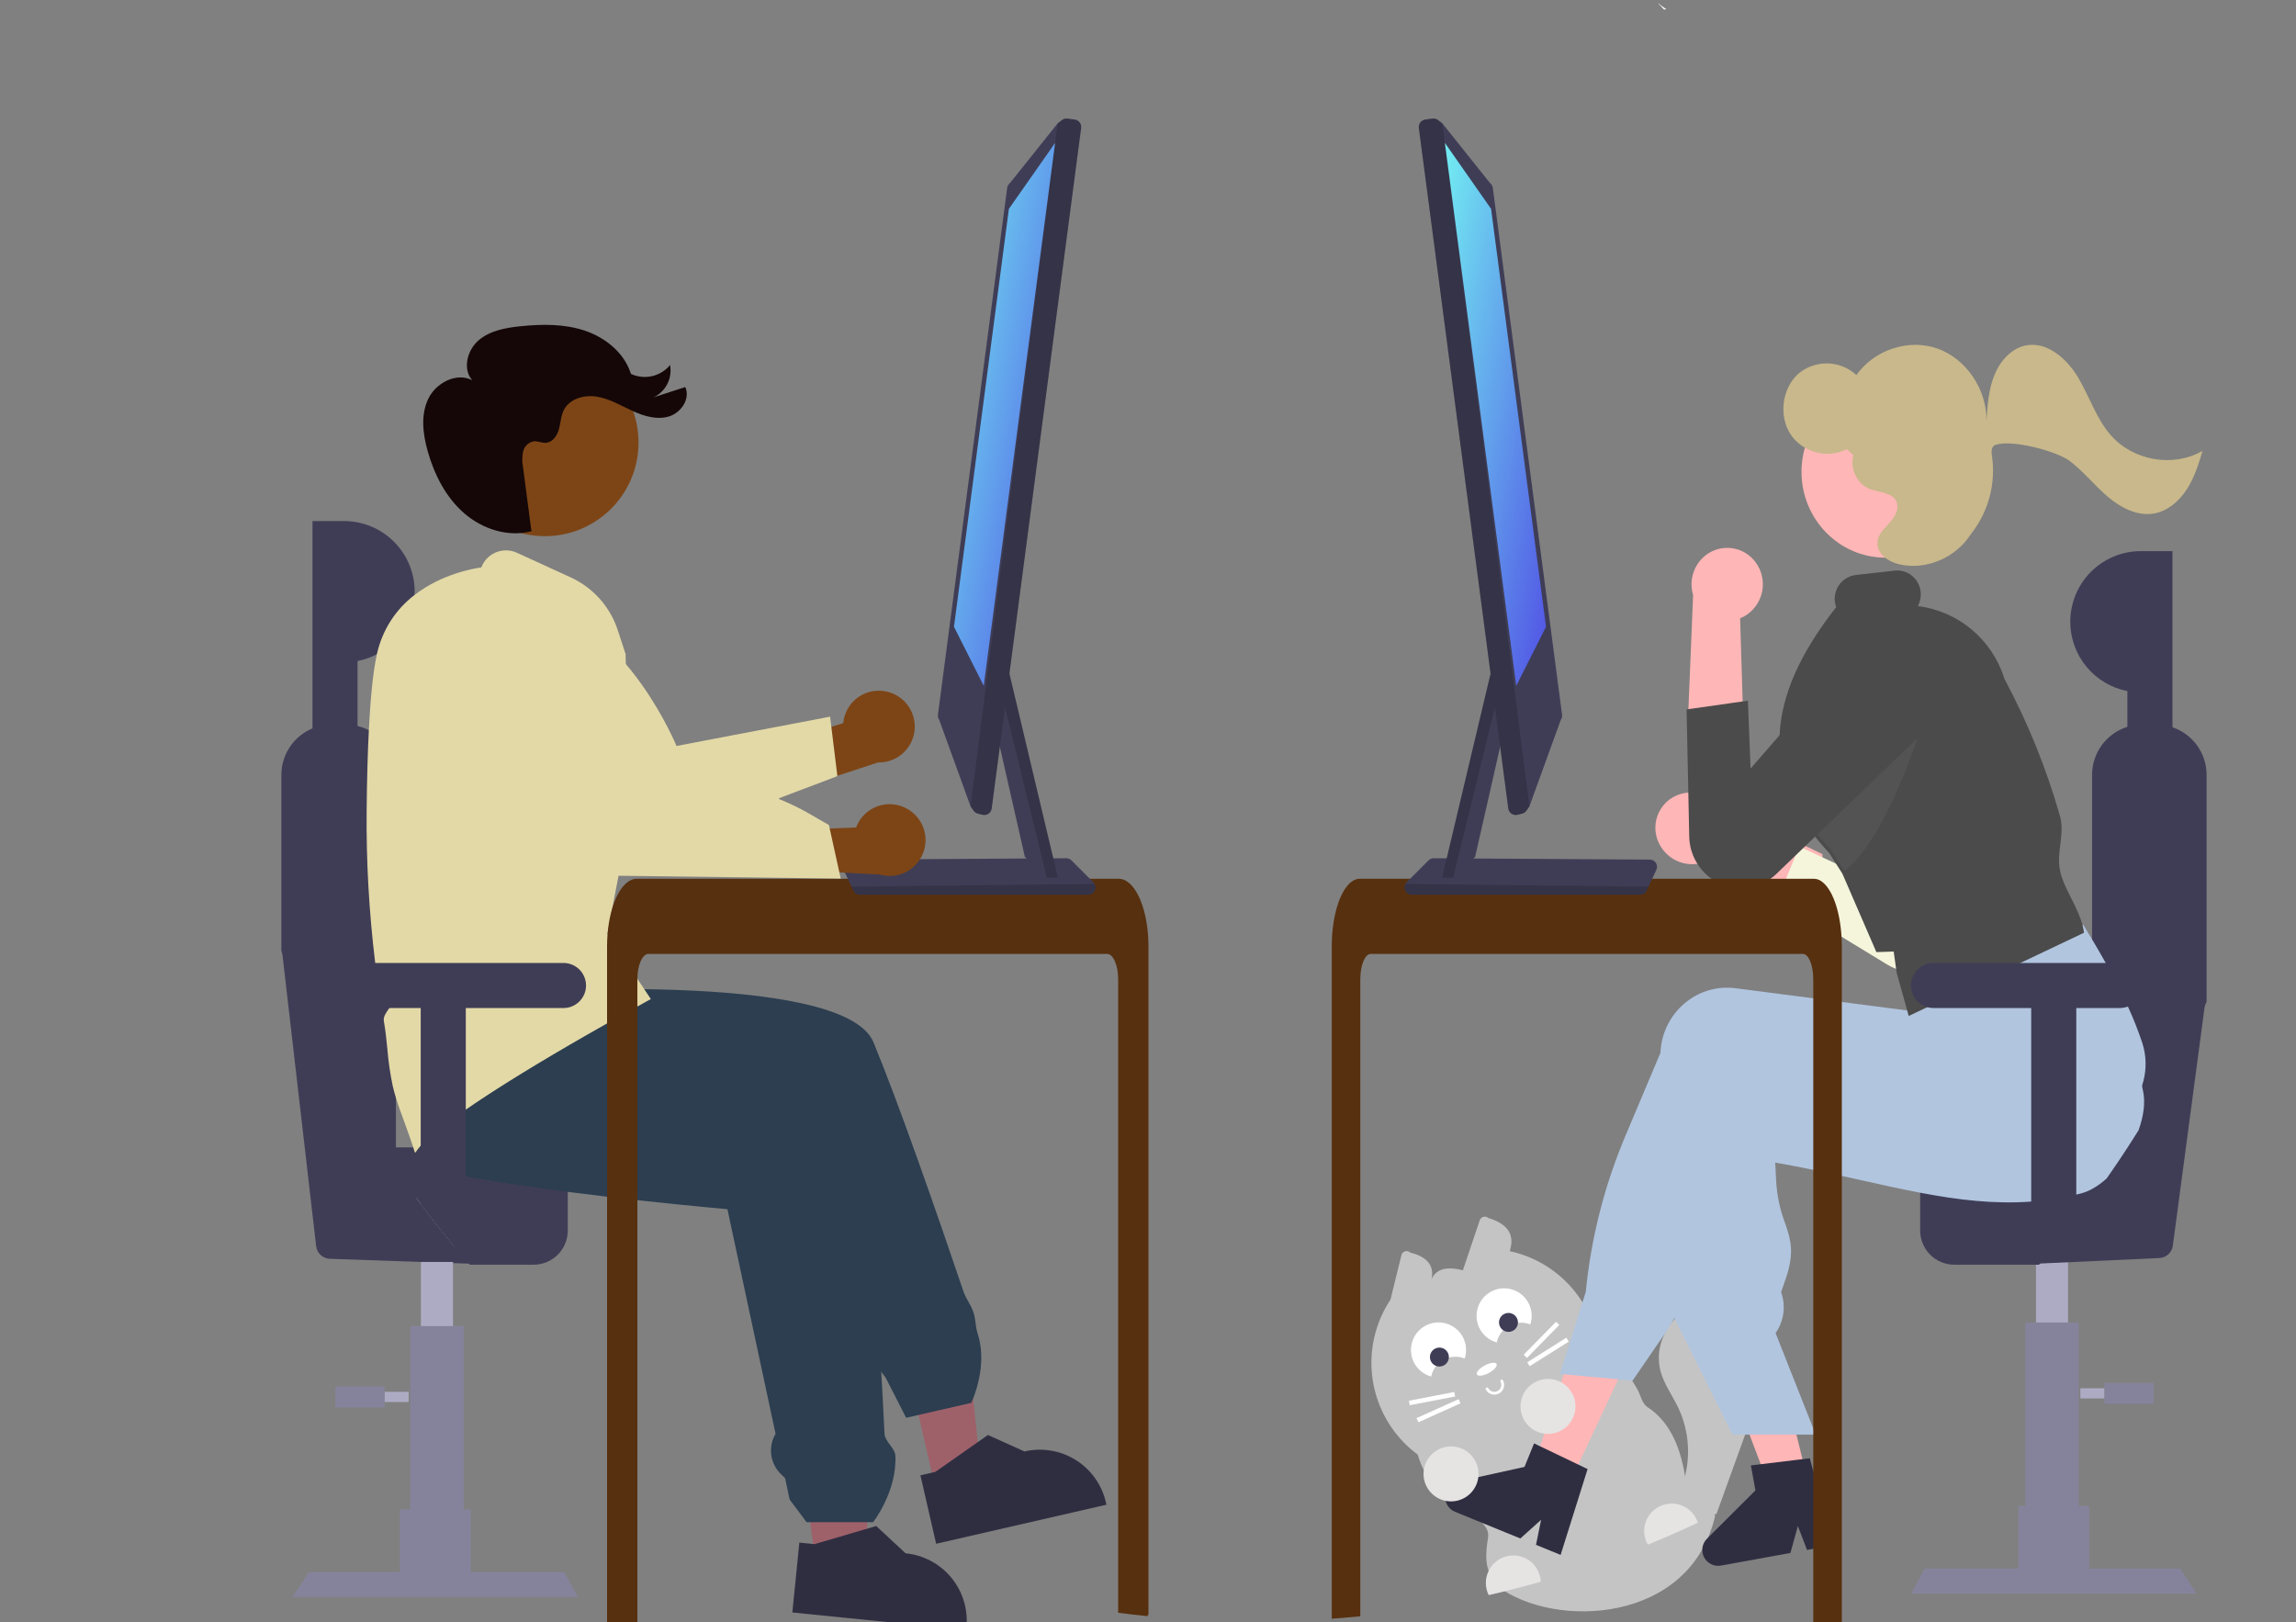 <svg width="644" height="455" viewBox="0 0 644 455" fill="none" xmlns="http://www.w3.org/2000/svg">
<rect x="0" y="0" width="644" height="455" fill="#808080" stroke="none"/>
<g clip-path="url(#clip0_85_1172)">
<path d="M571.068 352.934H580.068V372.934H571.068V352.934Z" fill="#ADABC4"/>
<path d="M568.068 370.934H583.068V431.934H568.068V370.934Z" fill="#85839C"/>
<path d="M583.519 389.363H590.289V392.223H583.519V389.363Z" fill="#ADABC4"/>
<path d="M590.288 387.863H604.068V393.743H590.288V387.863Z" fill="#85839C"/>
<path d="M566.109 422.363H585.979V440.283H566.109V422.363Z" fill="#85839C"/>
<path d="M611.54 439.934H539.842L536.068 446.934H616.068L611.54 439.934Z" fill="#85839C"/>
<path d="M481.068 425.192C474.068 455.434 436.068 456.934 420.068 444.934L431.568 440.443H437.068L442.068 436.762L445.568 428.874L454.568 419.934H466.568H478.068L481.068 425.192Z" fill="#C4C4C4"/>
<path d="M88.673 349.515L79.069 266.434L110.068 324.434L132.068 354.434L92.507 353.054C90.53 352.985 88.9 351.481 88.673 349.515Z" fill="#3F3D56"/>
<path d="M609.453 349.375L618.568 280.934L589.993 329.047L571.068 354.434L605.672 352.843C607.605 352.754 609.198 351.294 609.453 349.375Z" fill="#3F3D56"/>
<path d="M493.225 392.016C492.177 394.913 491.131 397.811 490.088 400.708C489.891 401.262 489.687 401.808 489.491 402.361C486.826 409.743 484.159 417.128 481.49 424.515C480.645 424.937 479.793 425.352 478.942 425.767C478.235 426.109 477.522 426.451 476.816 426.786C476.619 426.881 476.43 426.975 476.233 427.063C475.644 427.339 475.054 427.616 474.464 427.885C473.824 428.191 473.176 428.482 472.535 428.774C471.814 429.101 471.101 429.422 470.38 429.742C470.005 428.766 469.792 427.736 469.747 426.691C469.716 425.052 469.909 423.416 470.322 421.828C470.955 419.207 471.96 416.638 472.622 414.009C472.659 413.886 472.688 413.755 472.717 413.631C474.194 407.356 473.512 400.767 470.78 394.928C469.135 391.448 466.776 388.281 465.75 384.568C464.858 381.082 465.253 377.39 466.864 374.172C467.461 372.924 468.212 371.755 469.099 370.692C469.31 370.423 469.536 370.168 469.769 369.913C471.91 367.561 474.755 365.964 477.879 365.363C483.856 364.3 490.102 367.481 493.444 372.476C494.813 374.482 495.648 376.805 495.868 379.224C496.232 383.6 494.718 387.888 493.225 392.016Z" fill="#C4C4C4"/>
<path d="M476.72 421.588C475.352 419.062 473.058 416.849 472.621 414.01C471.202 404.895 467.78 398.357 462.109 394.651C460.464 393.581 460.201 391.215 459.189 389.512C458.738 388.747 458.279 387.983 457.806 387.233C457.042 385.988 456.246 384.767 455.418 383.571C453.85 381.258 452.12 379.059 450.242 376.99C449.463 376.123 448.64 375.286 447.789 374.492L447.781 374.485C447.25 373.976 446.711 373.488 446.151 373.015C445.932 372.825 445.706 372.636 445.473 372.447L445.459 372.432C444.475 371.579 443.445 370.782 442.372 370.044C439.904 368.377 437.116 367.22 434.255 368.144C433.13 368.53 432.047 369.027 431.022 369.629C430.498 369.928 429.981 370.241 429.464 370.554C429.115 370.765 428.765 370.976 428.416 371.195C428.132 371.362 427.848 371.529 427.564 371.69C425.366 372.956 423.157 374.199 420.939 375.417C420.619 375.599 420.299 375.774 419.971 375.949H419.964C419.738 376.08 419.505 376.203 419.272 376.327C418.828 376.575 418.377 376.822 417.932 377.062C416.6 377.783 415.265 378.497 413.928 379.203C413.244 379.567 412.552 379.916 411.861 380.266C411.54 380.426 411.22 380.586 410.907 380.754H410.9C410.783 380.812 410.674 380.87 410.558 380.928C409.611 381.416 408.679 381.918 407.777 382.464C405.158 384.042 402.883 386.129 401.086 388.602C400.737 389.082 400.402 389.577 400.096 390.087C399.695 390.746 399.33 391.426 399.004 392.125C398.778 392.598 398.567 393.072 398.378 393.552V393.559C396.588 398.161 396.338 403.219 397.664 407.974V407.982C397.752 408.309 397.846 408.629 397.955 408.95C398.13 409.489 398.327 410.027 398.545 410.551C398.786 411.136 399.058 411.707 399.361 412.262V412.27C400.981 415.033 403.002 417.541 405.359 419.71L405.432 419.783C405.723 420.067 406.022 420.358 406.313 420.642C406.473 420.795 406.641 420.948 406.815 421.093C409.334 423.255 413.404 424.894 415.705 427.114C416.935 428.301 417.656 429.647 417.372 431.329C416.615 435.792 416.782 438.682 417.554 440.539C419.651 445.606 426.232 443.029 430.738 444.026C431.219 443.895 431.699 443.757 432.173 443.618C442.363 440.717 452.384 437.252 462.189 433.237C464.934 432.115 467.671 430.951 470.379 429.742C471.1 429.422 471.813 429.101 472.534 428.774C473.175 428.483 473.823 428.191 474.463 427.886C475.053 427.616 475.643 427.34 476.232 427.063C476.429 426.976 476.618 426.881 476.815 426.786C477.521 426.451 478.234 426.109 478.941 425.767C478.22 424.362 477.47 422.972 476.72 421.588Z" fill="#C4C4C4"/>
<path d="M423.455 350.907C424.985 346.286 422.881 343.237 417.467 341.619C417.282 341.451 417.058 341.333 416.815 341.274C416.572 341.216 416.319 341.219 416.078 341.283C415.836 341.348 415.615 341.472 415.435 341.644C415.254 341.817 415.119 342.031 415.043 342.269L410.316 356.277C405.371 355.012 401.744 355.879 400.956 360.77C402.908 355.788 401.072 352.663 395.581 351.33C395.403 351.152 395.182 351.022 394.94 350.952C394.698 350.883 394.443 350.875 394.197 350.931C393.952 350.986 393.724 351.103 393.536 351.271C393.347 351.438 393.204 351.65 393.12 351.887L390.011 364.504C386.225 370.207 384.366 376.974 384.706 383.812C385.046 390.649 387.568 397.198 391.901 402.498C396.235 407.797 402.152 411.569 408.786 413.26C415.42 414.952 422.421 414.473 428.763 411.895C435.105 409.316 440.454 404.774 444.026 398.934C447.598 393.094 449.205 386.263 448.612 379.443C448.018 372.622 445.255 366.172 440.728 361.036C436.201 355.901 430.147 352.351 423.455 350.907Z" fill="#C4C4C4"/>
<path d="M420.446 390.829C419.807 391.171 419.059 391.245 418.365 391.036C417.671 390.827 417.089 390.351 416.745 389.713C416.697 389.621 416.686 389.515 416.716 389.416C416.746 389.317 416.814 389.234 416.905 389.185C416.996 389.136 417.103 389.125 417.202 389.155C417.301 389.185 417.384 389.252 417.433 389.343C417.679 389.799 418.095 390.138 418.59 390.287C419.085 390.436 419.62 390.383 420.076 390.138C420.532 389.893 420.872 389.478 421.021 388.983C421.171 388.487 421.118 387.953 420.874 387.497C420.826 387.406 420.815 387.299 420.845 387.2C420.875 387.101 420.943 387.018 421.034 386.969C421.125 386.92 421.232 386.91 421.331 386.939C421.43 386.969 421.513 387.037 421.563 387.128C421.904 387.766 421.979 388.515 421.77 389.209C421.561 389.903 421.085 390.485 420.446 390.829Z" fill="white"/>
<path d="M417.585 385.086C419.105 384.27 420.083 383.134 419.769 382.55C419.455 381.965 417.969 382.152 416.448 382.968C414.928 383.784 413.95 384.919 414.264 385.504C414.577 386.089 416.064 385.901 417.585 385.086Z" fill="white"/>
<path d="M401.425 386.076C401.631 385.079 402.053 384.14 402.661 383.324C403.27 382.508 404.05 381.835 404.947 381.354C405.844 380.873 406.836 380.594 407.852 380.538C408.869 380.482 409.885 380.65 410.829 381.03C411.305 379.577 411.338 378.016 410.926 376.544C410.514 375.072 409.675 373.756 408.515 372.761C407.354 371.766 405.925 371.137 404.407 370.955C402.89 370.772 401.352 371.044 399.989 371.735C398.626 372.426 397.498 373.506 396.749 374.838C395.999 376.171 395.662 377.695 395.779 379.219C395.896 380.743 396.462 382.198 397.406 383.4C398.35 384.602 399.629 385.498 401.082 385.973C401.195 386.01 401.31 386.045 401.425 386.076Z" fill="white"/>
<path d="M403.735 383.271C405.203 383.271 406.393 382.081 406.393 380.613C406.393 379.144 405.203 377.954 403.735 377.954C402.267 377.954 401.076 379.144 401.076 380.613C401.076 382.081 402.267 383.271 403.735 383.271Z" fill="#3F3D56"/>
<path d="M419.828 376.509C420.033 375.512 420.455 374.572 421.064 373.756C421.672 372.94 422.453 372.268 423.35 371.787C424.247 371.305 425.238 371.027 426.255 370.971C427.271 370.915 428.287 371.083 429.232 371.463C429.707 370.01 429.741 368.449 429.329 366.977C428.917 365.505 428.077 364.188 426.917 363.193C425.757 362.198 424.327 361.57 422.81 361.387C421.292 361.205 419.755 361.476 418.391 362.168C417.028 362.859 415.9 363.939 415.151 365.271C414.402 366.603 414.064 368.128 414.181 369.652C414.298 371.176 414.864 372.631 415.808 373.833C416.752 375.035 418.031 375.93 419.484 376.406C419.598 376.443 419.712 376.477 419.828 376.509Z" fill="white"/>
<path d="M423.112 373.555C424.58 373.555 425.77 372.365 425.77 370.897C425.77 369.428 424.58 368.238 423.112 368.238C421.643 368.238 420.453 369.428 420.453 370.897C420.453 372.365 421.643 373.555 423.112 373.555Z" fill="#3F3D56"/>
<path d="M436.452 370.713L427.375 379.962L428.291 380.861L437.368 371.612L436.452 370.713Z" fill="white"/>
<path d="M439.336 375.189L428.369 382.093L429.053 383.179L440.02 376.275L439.336 375.189Z" fill="white"/>
<path d="M407.903 390.411L395.178 392.861L395.421 394.122L408.146 391.672L407.903 390.411Z" fill="white"/>
<path d="M409.129 392.418L397.313 397.739L397.84 398.91L409.656 393.588L409.129 392.418Z" fill="white"/>
<path d="M96.503 146.139C101.758 146.139 106.797 148.226 110.513 151.942C114.229 155.657 116.316 160.697 116.316 165.952C116.315 170.548 114.717 175.001 111.795 178.548C108.872 182.095 104.808 184.517 100.297 185.398V217.802H87.65V146.139H96.503Z" fill="#3F3D56"/>
<path d="M548.148 321.81C545.612 321.813 543.181 322.821 541.387 324.615C539.594 326.408 538.585 328.84 538.582 331.376V345.143C538.585 347.679 539.594 350.11 541.387 351.904C543.181 353.697 545.612 354.706 548.148 354.709H571.918C572.26 354.323 572.595 353.945 572.923 353.559C575.973 350.028 578.936 346.424 581.812 342.748C582.001 342.507 582.191 342.267 582.373 342.027C584.018 339.923 585.634 337.782 587.221 335.627C588.459 333.938 589.689 332.235 590.891 330.517C590.898 330.509 590.905 330.509 590.905 330.502C592.915 327.648 594.873 324.751 596.78 321.81H548.148Z" fill="#3F3D56"/>
<path d="M609.354 203.972C607.893 203.468 606.358 203.212 604.812 203.215H600.902C599.478 203.216 598.062 203.429 596.701 203.848C593.831 204.75 591.323 206.544 589.541 208.968C587.759 211.393 586.797 214.322 586.793 217.331V332.177C586.793 332.606 586.815 333.029 586.851 333.444C586.915 334.181 587.039 334.911 587.223 335.628C588.46 333.939 589.691 332.235 590.892 330.517C590.899 330.51 590.906 330.51 590.906 330.502C592.916 327.648 594.874 324.751 596.782 321.81C597.808 320.23 598.827 318.636 599.825 317.034C607.032 305.471 613.416 293.414 618.928 280.953V217.331C618.925 214.384 618 211.512 616.284 209.116C614.567 206.721 612.144 204.922 609.354 203.972Z" fill="#3F3D56"/>
<path d="M127.505 335.963V349.672C124.229 345.755 121.062 341.751 118.004 337.659C117.582 337.099 117.167 336.531 116.752 335.963H127.505Z" fill="#CACACA"/>
<path d="M149.694 321.81H106.938C108.284 323.884 109.656 325.935 111.051 327.961C112.9 330.662 114.8 333.329 116.751 335.962C117.166 336.53 117.581 337.098 118.004 337.659C121.069 341.75 124.235 345.754 127.504 349.671C128.116 350.414 128.735 351.149 129.361 351.884C130.162 352.831 130.974 353.772 131.8 354.709H149.694C152.23 354.706 154.66 353.697 156.453 351.903C158.245 350.109 159.252 347.678 159.253 345.143V331.376C159.252 328.84 158.245 326.409 156.453 324.616C154.66 322.822 152.23 321.813 149.694 321.81Z" fill="#3F3D56"/>
<path d="M103.458 204.809C101.442 203.764 99.205 203.217 96.935 203.215H93.032C91.186 203.212 89.357 203.576 87.652 204.285C85.069 205.352 82.861 207.161 81.306 209.483C79.751 211.805 78.919 214.536 78.916 217.331V266.669C86.267 285.995 95.661 304.48 106.938 321.81C108.285 323.885 109.656 325.935 111.051 327.961V217.331C111.049 214.75 110.34 212.218 109.002 210.011C107.663 207.803 105.746 206.004 103.458 204.809Z" fill="#3F3D56"/>
<path d="M262.504 418.035L275.329 415.092L270.083 364.224L251.154 368.567L262.504 418.035Z" fill="#9E616A"/>
<path d="M274.173 373.9C273.91 373.004 273.732 372.085 273.641 371.155C273.535 370.057 273.32 368.972 273.001 367.916C272.636 366.955 272.185 366.029 271.654 365.149C271.399 364.683 271.13 364.217 270.889 363.744C270.648 363.271 270.438 362.782 270.263 362.281C262.757 340.112 252.281 309.987 245.015 292.354C240.742 281.98 214.46 278.529 189.664 277.648C186.643 277.539 183.643 277.466 180.709 277.43C179.697 277.415 178.693 277.401 177.695 277.393C175.147 277.379 172.665 277.379 170.277 277.408C169.964 277.408 169.651 277.408 169.338 277.415C167.598 277.43 165.911 277.454 164.278 277.488C153.052 277.706 144.803 278.216 143.333 278.311L130.235 270.077L127.68 268.468L127.411 270.077L125.35 282.351L121.834 303.296L130.65 305.772L136.373 307.373L170.277 316.881L177.484 318.905L177.528 318.92L189.664 318.898L222.847 318.84L224.449 323.084C223.874 323.977 223.495 324.983 223.339 326.033C223.182 327.084 223.251 328.156 223.541 329.178C223.831 330.2 224.335 331.149 225.02 331.961C225.705 332.773 226.555 333.43 227.514 333.888L228.759 334.478L243.923 374.606C243.97 378.236 245.104 381.768 247.178 384.747C247.433 385.119 247.709 385.483 248 385.84L248.335 386.24L254.167 397.648L257.639 396.847L272.418 393.462L272.491 393.316C272.498 393.294 272.688 392.894 272.964 392.195V392.173C274.122 389.283 276.684 381.384 274.173 373.9Z" fill="#2C3E50"/>
<path d="M310.202 421.418C309.65 418.973 308.619 416.661 307.17 414.615C305.721 412.57 303.881 410.831 301.757 409.499C299.633 408.167 297.266 407.269 294.794 406.856C292.321 406.442 289.791 406.522 287.349 407.091L277.106 402.468L274.237 404.484L262.342 412.828L261.359 413.053L258.17 413.781L262.575 432.979L310.347 422.022L310.202 421.418Z" fill="#2F2E41"/>
<path d="M230.368 450.575L243.413 448.854L242.983 397.717L223.73 400.258L230.368 450.575Z" fill="#9E616A"/>
<path d="M152.836 150.381C167.341 150.381 179.098 138.623 179.098 124.119C179.098 109.614 167.341 97.856 152.836 97.856C138.332 97.856 126.574 109.614 126.574 124.119C126.574 138.623 138.332 150.381 152.836 150.381Z" fill="#7D4516"/>
<path d="M249.623 405.219C248.895 404.222 248.137 403.181 248.094 402.183C247.926 398.667 247.752 395.187 247.57 391.78C247.439 389.399 247.307 387.048 247.176 384.747C247.162 384.456 247.14 384.165 247.125 383.881C246.9 380.073 248.028 376.055 249.113 372.16C249.47 370.886 249.826 369.597 250.147 368.308C250.948 365.437 251.284 362.455 251.144 359.478C249.28 335.897 240.952 313.721 237.217 309.987C231.539 304.308 205.861 291.189 189.663 283.21C186.787 281.79 184.21 280.538 182.098 279.519C180.227 278.609 178.72 277.888 177.694 277.393C176.908 277.022 176.398 276.781 176.223 276.694L176.136 276.65L170.275 277.306L169.336 277.415L164.167 277.997L130.54 281.768L125.349 282.351L118.003 283.181L111.371 283.923L111.124 283.945L111.08 284.193C111.08 284.2 111.065 284.251 111.051 284.346C109.91 291.542 109.91 298.873 111.051 306.07C111.91 310.955 113.533 315.92 116.416 320.099C116.809 320.667 117.217 321.213 117.654 321.737C117.669 321.764 117.688 321.789 117.712 321.81C117.807 321.926 117.902 322.043 118.003 322.159V322.166C121.301 326.002 125.728 328.695 130.649 329.862C131.377 330.058 132.12 330.218 132.884 330.349C141.031 331.791 150.233 333.116 159.253 334.281C162.988 334.761 166.694 335.213 170.275 335.635C177.446 336.479 184.144 337.193 189.663 337.761C197.394 338.547 202.825 339.035 204.034 339.137L217.539 402.14C216.479 403.932 216.056 406.03 216.339 408.093C216.622 410.156 217.593 412.063 219.097 413.504L220.203 414.574L221.485 420.573L225.707 426.223L226.238 426.936H244.869L244.971 426.812C245.036 426.725 251.588 418.309 251.144 408.284C251.1 407.25 250.38 406.267 249.623 405.219Z" fill="#2C3E50"/>
<path d="M249.116 194.067C247.705 193.681 246.227 193.61 244.785 193.857C243.344 194.104 241.974 194.665 240.773 195.499C239.571 196.333 238.567 197.42 237.832 198.684C237.096 199.948 236.646 201.358 236.514 202.815L214.693 209.635L215.604 223.906L246.284 213.842C248.745 213.901 251.143 213.056 253.023 211.465C254.903 209.875 256.134 207.65 256.483 205.213C256.832 202.775 256.275 200.294 254.917 198.24C253.56 196.186 251.495 194.701 249.116 194.067Z" fill="#7D4516"/>
<path d="M234.878 217.683L218.57 223.855L218.153 224.664C217.658 225.625 216.978 226.478 216.153 227.176C215.329 227.874 214.374 228.403 213.345 228.732C212.316 229.061 211.232 229.184 210.155 229.094C209.079 229.004 208.03 228.703 207.07 228.208L170.413 242.082C170.413 242.082 154.044 225.7 142.389 211.081L146.361 186.649C147.281 180.98 149.236 175.529 152.129 170.568C176.031 175.81 189.752 209.222 189.752 209.222L232.829 201.003L234.878 217.683Z" fill="#E3D9A7"/>
<path d="M149.104 148.977C142.53 150.753 135.281 148.392 130.151 143.914C125.02 139.436 121.81 133.09 119.961 126.536C118.606 121.736 117.964 116.407 120.101 111.901C122.239 107.394 127.991 104.354 132.429 106.63C129.691 103.441 131.059 98.165 134.256 95.436C137.454 92.708 141.845 91.925 146.026 91.498C152.095 90.877 158.364 90.808 164.138 92.774C169.913 94.74 175.16 99.038 176.968 104.865C178.814 105.724 180.893 105.947 182.879 105.499C184.865 105.05 186.646 103.956 187.944 102.387C188.278 104.189 188.01 106.051 187.179 107.685C186.349 109.319 185.003 110.634 183.35 111.427L192.198 108.558C193.72 111.779 191.054 115.765 187.644 116.797C184.234 117.828 180.554 116.701 177.318 115.211C174.082 113.72 170.946 111.836 167.432 111.255C163.917 110.674 159.789 111.803 158.163 114.973C157.312 116.633 157.267 118.578 156.773 120.377C156.279 122.176 155.026 124.041 153.166 124.189C151.991 124.282 150.84 123.656 149.669 123.784C148.949 123.925 148.287 124.274 147.763 124.786C147.239 125.298 146.875 125.952 146.717 126.668C146.425 128.104 146.422 129.584 146.706 131.021L148.954 148.201L149.104 148.977Z" fill="#150707"/>
<path d="M182.099 279.519L180.708 277.429L170.56 262.206L170.356 261.908L173.494 245.629L174.469 240.548L176.602 229.489L175.983 204.176L175.539 186.266L175.474 183.456L173.224 176.598C172.158 173.391 170.444 170.437 168.19 167.919C165.936 165.401 163.19 163.372 160.12 161.958L144.977 155.027C143.195 154.216 141.164 154.145 139.33 154.832C137.496 155.518 136.01 156.905 135.199 158.687C135.131 158.836 135.068 158.987 135.01 159.14C132.936 159.424 123.93 160.938 116.293 166.864C110.943 170.935 107.208 176.769 105.751 183.332C105.737 183.383 105.729 183.434 105.715 183.485C104.703 188.006 103.946 195.141 103.458 204.809C103.13 211.201 102.924 218.69 102.839 227.276C102.703 241.587 103.508 255.892 105.249 270.098C105.416 271.452 105.591 272.799 105.773 274.153C105.926 275.289 107.018 276.374 108.074 277.415C109.042 278.368 110.039 279.358 110.178 280.254C110.301 281.04 109.799 281.863 109.202 282.722C109.129 282.831 109.049 282.94 108.976 283.05C108.234 284.105 107.469 285.204 107.666 286.362C108.125 288.968 108.394 291.618 108.649 294.181C108.933 297.709 109.444 301.216 110.178 304.679C110.432 305.742 110.724 306.812 111.051 307.882C111.816 310.394 112.74 312.898 113.643 315.345C114.422 317.47 115.23 319.655 115.914 321.809C116.045 322.21 116.169 322.603 116.286 322.996L116.344 323.2L116.555 323.236H116.57C116.856 322.725 117.198 322.247 117.589 321.809C117.606 321.782 117.629 321.757 117.654 321.737C117.756 321.613 117.873 321.482 118.004 321.344C119.598 319.604 123.064 316.48 130.65 311.217C132.346 310.045 134.246 308.771 136.372 307.373C144.169 302.269 155.06 295.622 170.276 287.039C174.091 284.884 178.185 282.605 182.558 280.203L182.099 279.519Z" fill="#E3D9A7"/>
<path d="M439.529 417.538L429.617 412.798L443.232 371.37L457.86 378.366L439.529 417.538Z" fill="#FFB6B6"/>
<path d="M505.975 410.862C503.092 412.66 500.172 414.407 497.217 416.104V416.125L497.173 416.133L497.158 416.14L496.037 416.417L494.428 412.165L490.715 402.359L480.596 375.64L496.328 371.76L497.217 375.363L503.871 402.351L505.778 410.068L505.975 410.862Z" fill="#FFB6B6"/>
<path d="M465.851 237.475C467.264 239.771 469.519 241.423 472.134 242.079C474.75 242.735 477.518 242.343 479.848 240.987C480.316 240.703 480.761 240.381 481.176 240.024L512.511 258.006L511.15 239.547L481.602 225.301C479.995 223.686 477.896 222.65 475.637 222.356C473.377 222.061 471.083 222.525 469.115 223.675C466.863 225.027 465.24 227.219 464.604 229.768C463.967 232.317 464.37 235.014 465.722 237.267C465.764 237.337 465.807 237.406 465.851 237.475Z" fill="#FFB6B6"/>
<path d="M498.748 251.879L504.287 255.255L529.163 270.424C530.796 271.446 532.614 272.136 534.514 272.455C536.413 272.774 538.357 272.716 540.234 272.284C542.111 271.851 543.885 271.054 545.453 269.936C547.022 268.818 548.355 267.403 549.377 265.77L549.385 265.757C551.227 262.722 551.879 259.113 551.215 255.626L540.158 200.388C539.75 198.22 538.878 196.165 537.602 194.365C536.327 192.564 534.677 191.06 532.767 189.956C530.857 188.852 528.73 188.173 526.534 187.966C524.337 187.759 522.121 188.029 520.038 188.757C516.537 189.987 513.636 192.505 511.926 195.799C510.215 199.092 509.824 202.913 510.831 206.485L522.392 245.686L504.67 237.424L498.748 251.879Z" fill="#F5F5DC"/>
<path d="M601.039 305.699C601.032 305.677 601.018 305.597 600.996 305.473L600.974 305.393C600.923 305.131 600.865 304.84 600.799 304.52C599.314 297.143 597.406 289.858 595.084 282.701C593.709 278.318 591.887 274.087 589.646 270.077C589.573 269.946 589.493 269.815 589.413 269.684L589.144 269.247L586.879 270.077L586.792 270.106L552.371 282.723L542.419 286.37L542.106 286.487L540.41 293.403L516.611 290.323L497.216 287.812L491.647 287.091C489.232 286.776 486.78 286.945 484.431 287.587C482.083 288.23 479.885 289.333 477.967 290.833C475.966 292.385 474.293 294.319 473.047 296.524C471.801 298.729 471.006 301.16 470.709 303.675C470.636 304.229 470.592 304.789 470.571 305.342L468.889 368.076V368.156L469.668 369.714L485.939 402.359H497.216L503.87 402.351H509.28L498.032 373.893L498.286 373.507C499.345 371.885 500.012 370.039 500.235 368.115C500.459 366.191 500.233 364.241 499.575 362.419L500.842 358.75C503.47 351.171 502.225 347.531 500.652 342.93C499.24 339.189 498.41 335.253 498.192 331.26L497.93 326.069C504.533 327.227 510.685 328.515 516.611 329.811C518.591 330.241 520.552 330.675 522.493 331.114C528.019 332.345 533.355 333.531 538.582 334.522C549.168 336.538 559.309 337.769 569.727 337.004C569.931 336.99 570.135 336.975 570.339 336.953C572.872 336.749 575.42 336.422 577.998 335.963C579.446 335.701 580.902 335.402 582.373 335.053C582.781 334.951 583.196 334.849 583.603 334.747C584.735 334.449 585.826 334.011 586.85 333.444C588.307 332.631 589.664 331.648 590.891 330.517C590.898 330.51 590.905 330.51 590.905 330.503C592.915 327.649 594.873 324.751 596.781 321.81C597.807 320.23 598.826 318.636 599.824 317.034C601.28 313.038 601.833 309.004 601.039 305.699Z" fill="#B1C5DF"/>
<path d="M601.28 293.912C601.171 293.446 601.032 292.973 600.887 292.514C599.731 289.04 598.384 285.633 596.854 282.307C595.135 278.521 593.075 274.466 590.622 270.076C589.435 267.95 588.159 265.74 586.792 263.444C586.108 262.294 585.397 261.122 584.659 259.928C584.63 259.873 584.599 259.819 584.565 259.767L584.353 259.418L550.297 263.975L537.614 265.672L536.857 271.991L536.675 273.556C536.668 273.556 536.668 273.556 536.675 273.563L536.166 277.83V277.837L535.489 283.472L535.43 283.465L516.611 281.026L497.216 278.514L486.798 277.167C484.384 276.853 481.931 277.021 479.583 277.664C477.234 278.306 475.037 279.409 473.119 280.909C471.117 282.461 469.445 284.396 468.199 286.601C466.952 288.805 466.158 291.236 465.86 293.752C465.795 294.261 465.751 294.785 465.729 295.302L455.901 318.592C450.02 332.52 446.275 347.256 444.792 362.302L437.584 385.344L438.611 385.439L453.885 386.858L457.918 387.237L466.8 374.271C467.812 372.793 468.773 371.271 469.668 369.713C471.142 367.169 472.453 364.533 473.592 361.822L492.805 316.102C494.29 316.357 495.76 316.599 497.216 316.83C503.951 317.922 510.415 318.812 516.611 319.502C536.755 321.751 554.199 321.926 569.727 320.019C574.088 319.487 578.304 318.788 582.373 317.922C583.866 317.609 585.339 317.271 586.792 316.91C587.134 316.83 587.469 316.75 587.804 316.662C590.813 315.886 593.579 314.368 595.849 312.247C598.12 310.125 599.822 307.468 600.799 304.519C601.967 301.101 602.133 297.421 601.28 293.912Z" fill="#B1C5DF"/>
<path d="M528.859 156.411C541.869 156.411 552.416 145.628 552.416 132.328C552.416 119.027 541.869 108.245 528.859 108.245C515.848 108.245 505.301 119.027 505.301 132.328C505.301 145.628 515.848 156.411 528.859 156.411Z" fill="#FFB6B6"/>
<path d="M584.506 261.381C584.47 261.111 584.426 260.842 584.368 260.573C583.807 257.617 582.351 254.719 580.946 251.909C579.607 249.23 578.332 246.697 577.808 244.178C577.291 241.695 577.597 239.205 577.896 236.803C578.216 234.196 578.551 231.503 577.801 228.889C573.998 215.542 568.775 202.64 562.221 190.406C560.568 185.026 557.398 180.238 553.091 176.615C548.785 172.991 543.525 170.687 537.942 169.978C538.594 168.76 538.865 167.376 538.721 166.003C538.63 165.115 538.363 164.255 537.937 163.471C537.511 162.688 536.933 161.997 536.238 161.438C535.57 160.9 534.803 160.499 533.979 160.259C533.156 160.02 532.293 159.945 531.441 160.04L520.491 161.27C518.736 161.491 517.138 162.395 516.046 163.787C514.954 165.179 514.456 166.946 514.66 168.704C514.721 169.245 514.843 169.777 515.024 170.291C504.86 183.235 499.641 195.029 499.16 206.182V206.189C499.102 207.478 499.109 208.768 499.182 210.055C499.412 214.219 500.317 218.318 501.861 222.191C503.684 226.666 506.125 230.864 509.112 234.662C509.724 235.434 510.357 236.191 511.012 236.934C511.624 237.662 512.308 238.426 513.065 239.227L514.98 242.227L516.764 245.029L526.301 267.038L531.157 266.877L531.834 271.719L531.994 272.847L535.139 284.11L535.372 284.954L539.675 282.908L565.345 270.721L584.535 261.607L584.506 261.381Z" fill="#4B4B4B"/>
<path opacity="0.2" d="M502.44 221.43C504.629 226.791 507.706 231.745 511.541 236.083C512.198 236.868 512.892 237.639 513.618 238.411L517.345 244.258C531.082 233.961 542.212 193.418 542.212 193.418L526.712 190.403L502.44 221.43Z" fill="#737373"/>
<path d="M493.056 158.661C494.413 160.992 494.807 163.761 494.154 166.379C493.501 168.996 491.852 171.255 489.559 172.676C489.088 172.957 488.595 173.199 488.084 173.399L489.182 209.511L473.543 199.667L474.899 166.883C474.233 164.702 474.309 162.361 475.114 160.227C475.918 158.093 477.407 156.285 479.347 155.086C481.59 153.729 484.279 153.319 486.825 153.946C489.37 154.572 491.562 156.184 492.919 158.427C492.966 158.504 493.011 158.582 493.056 158.661Z" fill="#FFB6B6"/>
<path d="M490.266 196.524L473.068 198.969L473.808 234.583C473.851 237.123 474.543 239.611 475.818 241.809C477.093 244.007 478.909 245.842 481.093 247.14C483.761 248.71 486.867 249.37 489.944 249.021C493.02 248.672 495.899 247.332 498.147 245.204L538.749 206.151C541.606 203.441 543.316 199.739 543.527 195.807C543.738 191.875 542.434 188.012 539.884 185.012C537.385 182.054 533.813 180.21 529.955 179.885C526.096 179.561 522.267 180.782 519.309 183.281C519.193 183.379 519.079 183.478 518.967 183.58C518.565 183.938 518.184 184.319 517.823 184.718L491.014 215.56L490.266 196.524Z" fill="#4B4B4B"/>
<path d="M442.695 410.774L431.971 405.634L430.289 404.826L427.603 411.422L408.849 415.55C407.922 415.753 407.084 416.248 406.457 416.961C405.831 417.675 405.449 418.57 405.368 419.515C405.287 420.461 405.51 421.408 406.005 422.218C406.501 423.028 407.242 423.658 408.121 424.017L426.445 431.494L432.262 426.259L430.835 433.285L437.737 436.102L445.301 412.026L442.695 410.774Z" fill="#2F2E41"/>
<path d="M504.757 409.351L492.952 410.779L491.099 411.001L492.378 418.007L478.781 431.567C478.108 432.236 477.667 433.104 477.522 434.042C477.377 434.98 477.536 435.94 477.976 436.781C478.416 437.623 479.113 438.301 479.966 438.718C480.819 439.135 481.783 439.268 482.717 439.098L502.188 435.556L504.281 428.016L506.853 434.708L514.187 433.375L507.628 409.006L504.757 409.351Z" fill="#2F2E41"/>
<path d="M591.897 121.884C587.893 117.214 585.989 111.019 582.788 105.716C579.587 100.413 574.016 95.668 568.131 96.901C564.075 97.752 560.939 101.332 559.352 105.323C557.765 109.314 557.468 113.715 557.19 118.027C557.288 109.166 551.45 100.576 543.408 97.749C535.367 94.921 525.743 98.075 520.69 105.194C518.485 103.15 515.607 101.986 512.601 101.923C509.595 101.86 506.67 102.902 504.381 104.852C499.862 108.891 498.862 116.58 502.185 121.732C505.509 126.885 512.708 128.805 517.991 125.947L519.858 127.665C518.807 131.341 520.845 135.684 524.272 137.068C527.051 138.191 530.974 138.004 532.014 140.92C532.74 142.958 531.382 145.132 529.937 146.698C528.493 148.264 526.778 149.881 526.604 152.047C526.342 155.317 529.72 157.607 532.791 158.296C540.196 159.959 548.413 156.53 552.681 149.995C552.763 149.869 552.853 149.743 552.949 149.617C555.344 146.555 557.089 143.036 558.078 139.277C559.067 135.517 559.279 131.596 558.701 127.752C558.461 126.241 558.703 125.118 559.744 124.76C564.245 123.214 576.856 126.459 580.672 129.392C584.489 132.325 587.545 136.206 591.221 139.328C594.898 142.45 599.582 144.858 604.25 144.008C607.989 143.327 611.169 140.613 613.308 137.339C615.447 134.065 616.678 130.249 617.781 126.457C609.514 131.233 598.2 129.234 591.897 121.884Z" fill="#C8B88B"/>
<path d="M516.608 265.436V454.934C513.973 456.746 511.303 502.629 508.6 504.344V274.617C508.6 270.714 507.289 267.547 505.681 267.54H384.472C382.856 267.547 381.553 270.714 381.545 274.617V453.317C379.929 453.477 378.313 453.63 376.697 453.761C376.027 453.819 375.35 453.87 374.68 453.921C374.068 453.934 374.568 453.934 373.537 454.001V265.436C373.537 264.359 373.581 263.274 373.654 262.204C374.309 253.118 377.563 246.478 381.371 246.464H508.775C509.236 246.467 509.691 246.564 510.114 246.748C513.303 248.102 515.822 254.043 516.455 261.723C516.557 262.946 516.615 264.191 516.608 265.436Z" fill="#57300F"/>
<path d="M322.132 265.436V452.764C322.023 452.938 321.913 453.106 321.804 453.28C319.067 453.004 316.342 452.686 313.628 452.327V274.617C313.628 270.714 312.238 267.547 310.527 267.54H181.878C180.167 267.547 178.777 270.714 178.777 274.617V482.934C175.901 480.815 173.067 466.659 170.274 464.434V265.436C170.274 264.359 170.317 263.274 170.397 262.204C171.089 253.118 174.547 246.478 178.595 246.464H313.81C314.298 246.465 314.78 246.562 315.23 246.748C318.615 248.102 321.295 254.043 321.972 261.723C322.081 262.946 322.132 264.191 322.132 265.436Z" fill="#57300F"/>
<path d="M279.018 203.183L287.449 240.279L292.836 246.181H296.723L280.705 178.732L279.912 190.191V190.199L279.018 203.183Z" fill="#3F3D56"/>
<path d="M307.094 248.076C307.07 248.018 307.038 247.964 306.999 247.915C306.922 247.74 306.811 247.582 306.672 247.45L305.689 246.467L300.52 241.29C300.14 240.919 299.631 240.71 299.1 240.708H299.079L295.431 240.73L292.293 240.752L287.911 240.781L258.062 240.97L238.442 241.094C237.91 241.101 237.403 241.316 237.028 241.693C236.654 242.07 236.442 242.579 236.44 243.111C236.443 243.405 236.507 243.695 236.629 243.962L237.007 244.77L237.801 246.467L238.835 248.687L239.344 249.779C239.507 250.127 239.765 250.421 240.089 250.627C240.412 250.834 240.788 250.943 241.172 250.944H305.245C305.582 250.938 305.912 250.848 306.207 250.684C306.501 250.52 306.751 250.286 306.934 250.002C307.116 249.719 307.227 249.395 307.255 249.059C307.282 248.723 307.227 248.385 307.094 248.076Z" fill="#3F3D56"/>
<path opacity="0.17" d="M238.836 248.685L239.342 249.781C239.506 250.128 239.765 250.421 240.089 250.627C240.413 250.832 240.788 250.943 241.171 250.945H305.247C305.584 250.939 305.915 250.85 306.209 250.686C306.503 250.521 306.753 250.287 306.935 250.004C307.118 249.721 307.228 249.397 307.255 249.061C307.283 248.725 307.227 248.388 307.094 248.078C307.071 248.02 307.04 247.966 307.001 247.918L238.836 248.685Z" fill="black"/>
<path opacity="0.17" d="M279.912 190.191V190.199L293.63 246.181H296.724L280.705 178.732L279.912 190.191Z" fill="black"/>
<path d="M301.43 33.527L299.42 33.258C298.869 33.186 298.311 33.335 297.87 33.673L296.668 34.597L283.295 51.327C282.853 51.669 282.565 52.172 282.494 52.725L281.744 58.418L263.077 200.448C263.011 200.975 263.143 201.507 263.449 201.941L272.243 226.184L272.505 226.562L273.073 227.37C273.366 227.781 273.794 228.075 274.282 228.2L275.556 228.521C275.845 228.593 276.147 228.603 276.44 228.551C276.734 228.498 277.013 228.384 277.259 228.215C277.506 228.049 277.715 227.832 277.871 227.578C278.026 227.324 278.126 227.04 278.162 226.744L280.441 209.432V209.425L281.897 198.315L283.127 188.945V188.938L303.25 35.886C303.322 35.333 303.173 34.775 302.833 34.333C302.494 33.89 301.993 33.601 301.44 33.529L301.43 33.527Z" fill="#3F3D56"/>
<path opacity="0.17" d="M296.666 34.598L272.242 226.187L272.508 226.562L273.074 227.368C273.366 227.779 273.794 228.073 274.282 228.198L275.558 228.519C275.847 228.591 276.148 228.6 276.441 228.548C276.734 228.495 277.012 228.382 277.258 228.214C277.504 228.047 277.712 227.829 277.868 227.576C278.024 227.322 278.125 227.039 278.164 226.744L303.248 35.888C303.321 35.334 303.17 34.774 302.83 34.33C302.49 33.887 301.987 33.597 301.433 33.524L299.418 33.259C299.145 33.222 298.867 33.24 298.601 33.311C298.334 33.383 298.085 33.507 297.867 33.676L296.666 34.598Z" fill="black"/>
<path d="M295.946 40.077L282.985 58.577L267.58 175.789L275.932 192.358L295.946 40.077Z" fill="url(#paint0_linear_85_1172)"/>
<path d="M422.198 203.183L413.767 240.279L408.379 246.181H404.492L420.512 178.732L421.304 190.191V190.199L422.198 203.183Z" fill="#3F3D56"/>
<path d="M462.773 241.094L413.311 240.781L408.921 240.752L405.791 240.73L402.144 240.708H402.114C401.585 240.709 401.078 240.918 400.702 241.29L394.543 247.45C394.407 247.584 394.296 247.742 394.215 247.915C394.177 247.964 394.145 248.018 394.121 248.076C393.987 248.385 393.932 248.723 393.96 249.059C393.988 249.395 394.099 249.719 394.281 250.002C394.464 250.286 394.713 250.52 395.008 250.684C395.302 250.848 395.633 250.938 395.97 250.944H460.043C460.428 250.943 460.804 250.832 461.129 250.626C461.453 250.42 461.713 250.127 461.878 249.779L462.38 248.687L463.414 246.467L464.586 243.962C464.711 243.696 464.776 243.405 464.775 243.11C464.772 242.579 464.561 242.07 464.187 241.693C463.812 241.316 463.305 241.101 462.773 241.094Z" fill="#3F3D56"/>
<path opacity="0.17" d="M462.379 248.685L461.874 249.781C461.709 250.128 461.45 250.421 461.126 250.627C460.803 250.832 460.428 250.943 460.044 250.945H395.968C395.631 250.939 395.301 250.85 395.007 250.686C394.712 250.521 394.463 250.287 394.28 250.004C394.098 249.721 393.988 249.397 393.96 249.061C393.933 248.725 393.988 248.388 394.122 248.078C394.144 248.02 394.176 247.966 394.215 247.918L462.379 248.685Z" fill="black"/>
<path opacity="0.17" d="M421.304 190.191V190.199L407.586 246.181H404.492L420.512 178.732L421.304 190.191Z" fill="black"/>
<path d="M438.137 200.448L418.721 52.725C418.65 52.171 418.361 51.668 417.92 51.327L404.553 34.597L403.352 33.672C402.907 33.336 402.348 33.187 401.794 33.258L399.785 33.527C399.231 33.598 398.728 33.887 398.386 34.329C398.045 34.772 397.893 35.331 397.965 35.886L418.087 188.945V188.952L419.318 198.315L420.781 209.432V209.446L423.052 226.744C423.088 227.04 423.189 227.325 423.346 227.579C423.503 227.833 423.713 228.05 423.962 228.215C424.207 228.383 424.485 228.498 424.778 228.55C425.07 228.603 425.37 228.593 425.659 228.52L426.933 228.2C427.421 228.074 427.849 227.78 428.141 227.37L428.709 226.562L428.971 226.183L437.766 201.94C438.074 201.508 438.207 200.974 438.137 200.448Z" fill="#3F3D56"/>
<path opacity="0.17" d="M404.551 34.598L428.975 226.187L428.71 226.562L428.144 227.368C427.852 227.779 427.423 228.073 426.935 228.198L425.659 228.519C425.37 228.59 425.069 228.6 424.777 228.548C424.484 228.495 424.205 228.382 423.959 228.214C423.713 228.046 423.506 227.829 423.349 227.576C423.193 227.322 423.092 227.039 423.053 226.744L397.969 35.888C397.897 35.334 398.047 34.774 398.387 34.33C398.728 33.887 399.23 33.597 399.784 33.524L401.799 33.259C402.072 33.222 402.35 33.24 402.616 33.311C402.883 33.383 403.132 33.507 403.35 33.676L404.551 34.598Z" fill="black"/>
<path d="M405.27 40.077L418.231 58.577L433.636 175.789L425.284 192.358L405.27 40.077Z" fill="url(#paint1_linear_85_1172)"/>
<path d="M164.373 276.395C164.375 276.762 164.343 277.127 164.278 277.487C164.249 277.662 164.213 277.83 164.169 277.997C163.814 279.351 163.021 280.549 161.913 281.404C160.805 282.259 159.446 282.722 158.046 282.722H130.651V348.062C130.652 349.443 130.199 350.786 129.362 351.884C128.736 351.149 128.117 350.413 127.506 349.671C124.23 345.754 121.063 341.75 118.005 337.659V282.722H105.774C104.143 282.721 102.576 282.09 101.399 280.96C100.223 279.831 99.528 278.291 99.461 276.661C99.393 275.032 99.957 273.439 101.036 272.216C102.115 270.993 103.625 270.234 105.25 270.098C105.425 270.084 105.599 270.076 105.774 270.076H158.046C159.723 270.076 161.331 270.741 162.518 271.926C163.704 273.111 164.371 274.719 164.373 276.395Z" fill="#3F3D56"/>
<path d="M600.916 276.395C600.916 277.676 600.528 278.927 599.803 279.982C599.078 281.038 598.049 281.848 596.854 282.307C596.286 282.524 595.69 282.656 595.084 282.7C594.924 282.715 594.757 282.722 594.597 282.722H582.373V342.027C582.191 342.267 582.002 342.507 581.813 342.747C578.937 346.424 575.974 350.028 572.923 353.559C571.95 353.01 571.14 352.211 570.578 351.245C570.016 350.278 569.723 349.18 569.727 348.062V282.722H542.325C541.516 282.725 540.715 282.569 539.966 282.263C539.023 281.886 538.185 281.287 537.523 280.516C536.861 279.745 536.396 278.826 536.166 277.837V277.83C535.826 276.392 536.007 274.881 536.675 273.563C536.668 273.556 536.668 273.556 536.675 273.556C536.964 272.976 537.343 272.446 537.796 271.984C538.386 271.38 539.09 270.9 539.868 270.572C540.646 270.245 541.481 270.076 542.325 270.076H594.597C596.272 270.076 597.88 270.741 599.065 271.926C600.25 273.111 600.916 274.718 600.916 276.393L600.916 276.395Z" fill="#3F3D56"/>
<path d="M600.499 154.57C597.897 154.57 595.32 155.083 592.917 156.078C590.513 157.074 588.329 158.534 586.489 160.373C584.649 162.213 583.19 164.397 582.194 166.801C581.198 169.205 580.686 171.781 580.686 174.383C580.686 178.979 582.285 183.432 585.207 186.98C588.129 190.527 592.194 192.948 596.705 193.829V226.234H609.351V154.57H600.499Z" fill="#3F3D56"/>
<path d="M254.579 226.917C253.318 226.176 251.909 225.721 250.453 225.584C248.997 225.447 247.529 225.631 246.151 226.122C244.774 226.614 243.521 227.402 242.481 228.43C241.441 229.458 240.639 230.702 240.131 232.074L217.287 232.965L214.209 243.605L246.685 245.268C249.046 245.968 251.582 245.777 253.812 244.732C256.041 243.687 257.81 241.86 258.783 239.598C259.756 237.336 259.866 234.796 259.091 232.459C258.316 230.121 256.711 228.149 254.579 226.917Z" fill="#7D4516"/>
<path d="M235.813 246.415L212.347 246.123L209.377 246.082L161.635 245.481C161.635 245.481 148.67 233.112 137.381 220.378L138.963 208.933C140.507 197.701 146.078 187.413 154.641 179.982C170.81 190.786 180.187 212.171 180.187 212.171L195.908 219.206C206.972 219.701 217.754 222.858 227.337 228.41L232.507 231.406L235.813 246.415Z" fill="#E3D9A7"/>
<path d="M406.995 421.096C411.254 421.096 414.707 417.643 414.707 413.384C414.707 409.125 411.254 405.672 406.995 405.672C402.736 405.672 399.283 409.125 399.283 413.384C399.283 417.643 402.736 421.096 406.995 421.096Z" fill="#E6E3E3"/>
<path d="M432.174 443.618C431.701 443.756 431.22 443.895 430.74 444.026C426.379 445.249 421.986 446.368 417.562 447.382C417.053 446.354 416.78 445.225 416.763 444.078C416.745 442.93 416.984 441.794 417.462 440.751C417.94 439.707 418.644 438.784 419.524 438.048C420.404 437.312 421.437 436.781 422.548 436.495C423.66 436.208 424.82 436.174 425.947 436.393C427.073 436.613 428.136 437.081 429.058 437.763C429.98 438.446 430.739 439.326 431.278 440.339C431.817 441.351 432.123 442.472 432.174 443.618Z" fill="#E6E3E3"/>
<path d="M476.233 427.062C475.643 427.339 475.053 427.616 474.464 427.885C473.823 428.191 473.175 428.482 472.534 428.773C471.814 429.101 471.1 429.421 470.379 429.742C467.671 430.95 464.934 432.115 462.189 433.236C462.153 433.178 462.116 433.112 462.08 433.047C461.119 431.245 460.911 429.135 461.503 427.181C462.095 425.226 463.438 423.586 465.238 422.62C467.037 421.654 469.146 421.442 471.102 422.029C473.058 422.616 474.702 423.955 475.672 425.752C475.895 426.172 476.083 426.611 476.233 427.062Z" fill="#E6E3E3"/>
<path d="M434.196 402.167C438.455 402.167 441.908 398.714 441.908 394.455C441.908 390.196 438.455 386.743 434.196 386.743C429.937 386.743 426.484 390.196 426.484 394.455C426.484 398.714 429.937 402.167 434.196 402.167Z" fill="#E6E3E3"/>
<path d="M466.738 2.682C466.951 2.643 467.165 2.613 467.378 2.576C466.481 2.02 465.637 1.384 464.856 0.676L466.738 2.682Z" fill="white"/>
<path d="M271.064 456.537C271.324 454.044 271.087 451.523 270.369 449.122C269.65 446.72 268.463 444.484 266.877 442.542C265.291 440.601 263.336 438.993 261.126 437.81C258.916 436.627 256.493 435.893 253.998 435.65L245.772 427.993L242.409 428.986L228.469 433.083L227.466 432.983L224.212 432.652L222.242 452.25L271.009 457.156L271.064 456.537Z" fill="#2F2E41"/>
<path d="M127.068 353.934H118.068V373.934H127.068V353.934Z" fill="#ADABC4"/>
<path d="M130.068 371.934H115.068V432.934H130.068V371.934Z" fill="#85839C"/>
<path d="M114.618 390.363H107.848V393.223H114.618V390.363Z" fill="#ADABC4"/>
<path d="M107.848 388.863H94.069V394.743H107.848V388.863Z" fill="#85839C"/>
<path d="M132.028 423.363H112.158V441.283H132.028V423.363Z" fill="#85839C"/>
<path d="M86.597 440.934H158.295L162.068 447.934H82.069L86.597 440.934Z" fill="#85839C"/>
</g>
<defs>
<linearGradient id="paint0_linear_85_1172" x1="267.58" y1="40.077" x2="322.41" y2="50.29" gradientUnits="userSpaceOnUse">
<stop stop-color="#72EDF2"/>
<stop offset="1" stop-color="#5151E5"/>
</linearGradient>
<linearGradient id="paint1_linear_85_1172" x1="405.27" y1="40.077" x2="460.099" y2="50.29" gradientUnits="userSpaceOnUse">
<stop stop-color="#72EDF2"/>
<stop offset="1" stop-color="#5151E5"/>
</linearGradient>
<clipPath id="clip0_85_1172">
<rect width="643" height="454" fill="white" transform="translate(0.932 0.934)"/>
</clipPath>
</defs>
</svg>

